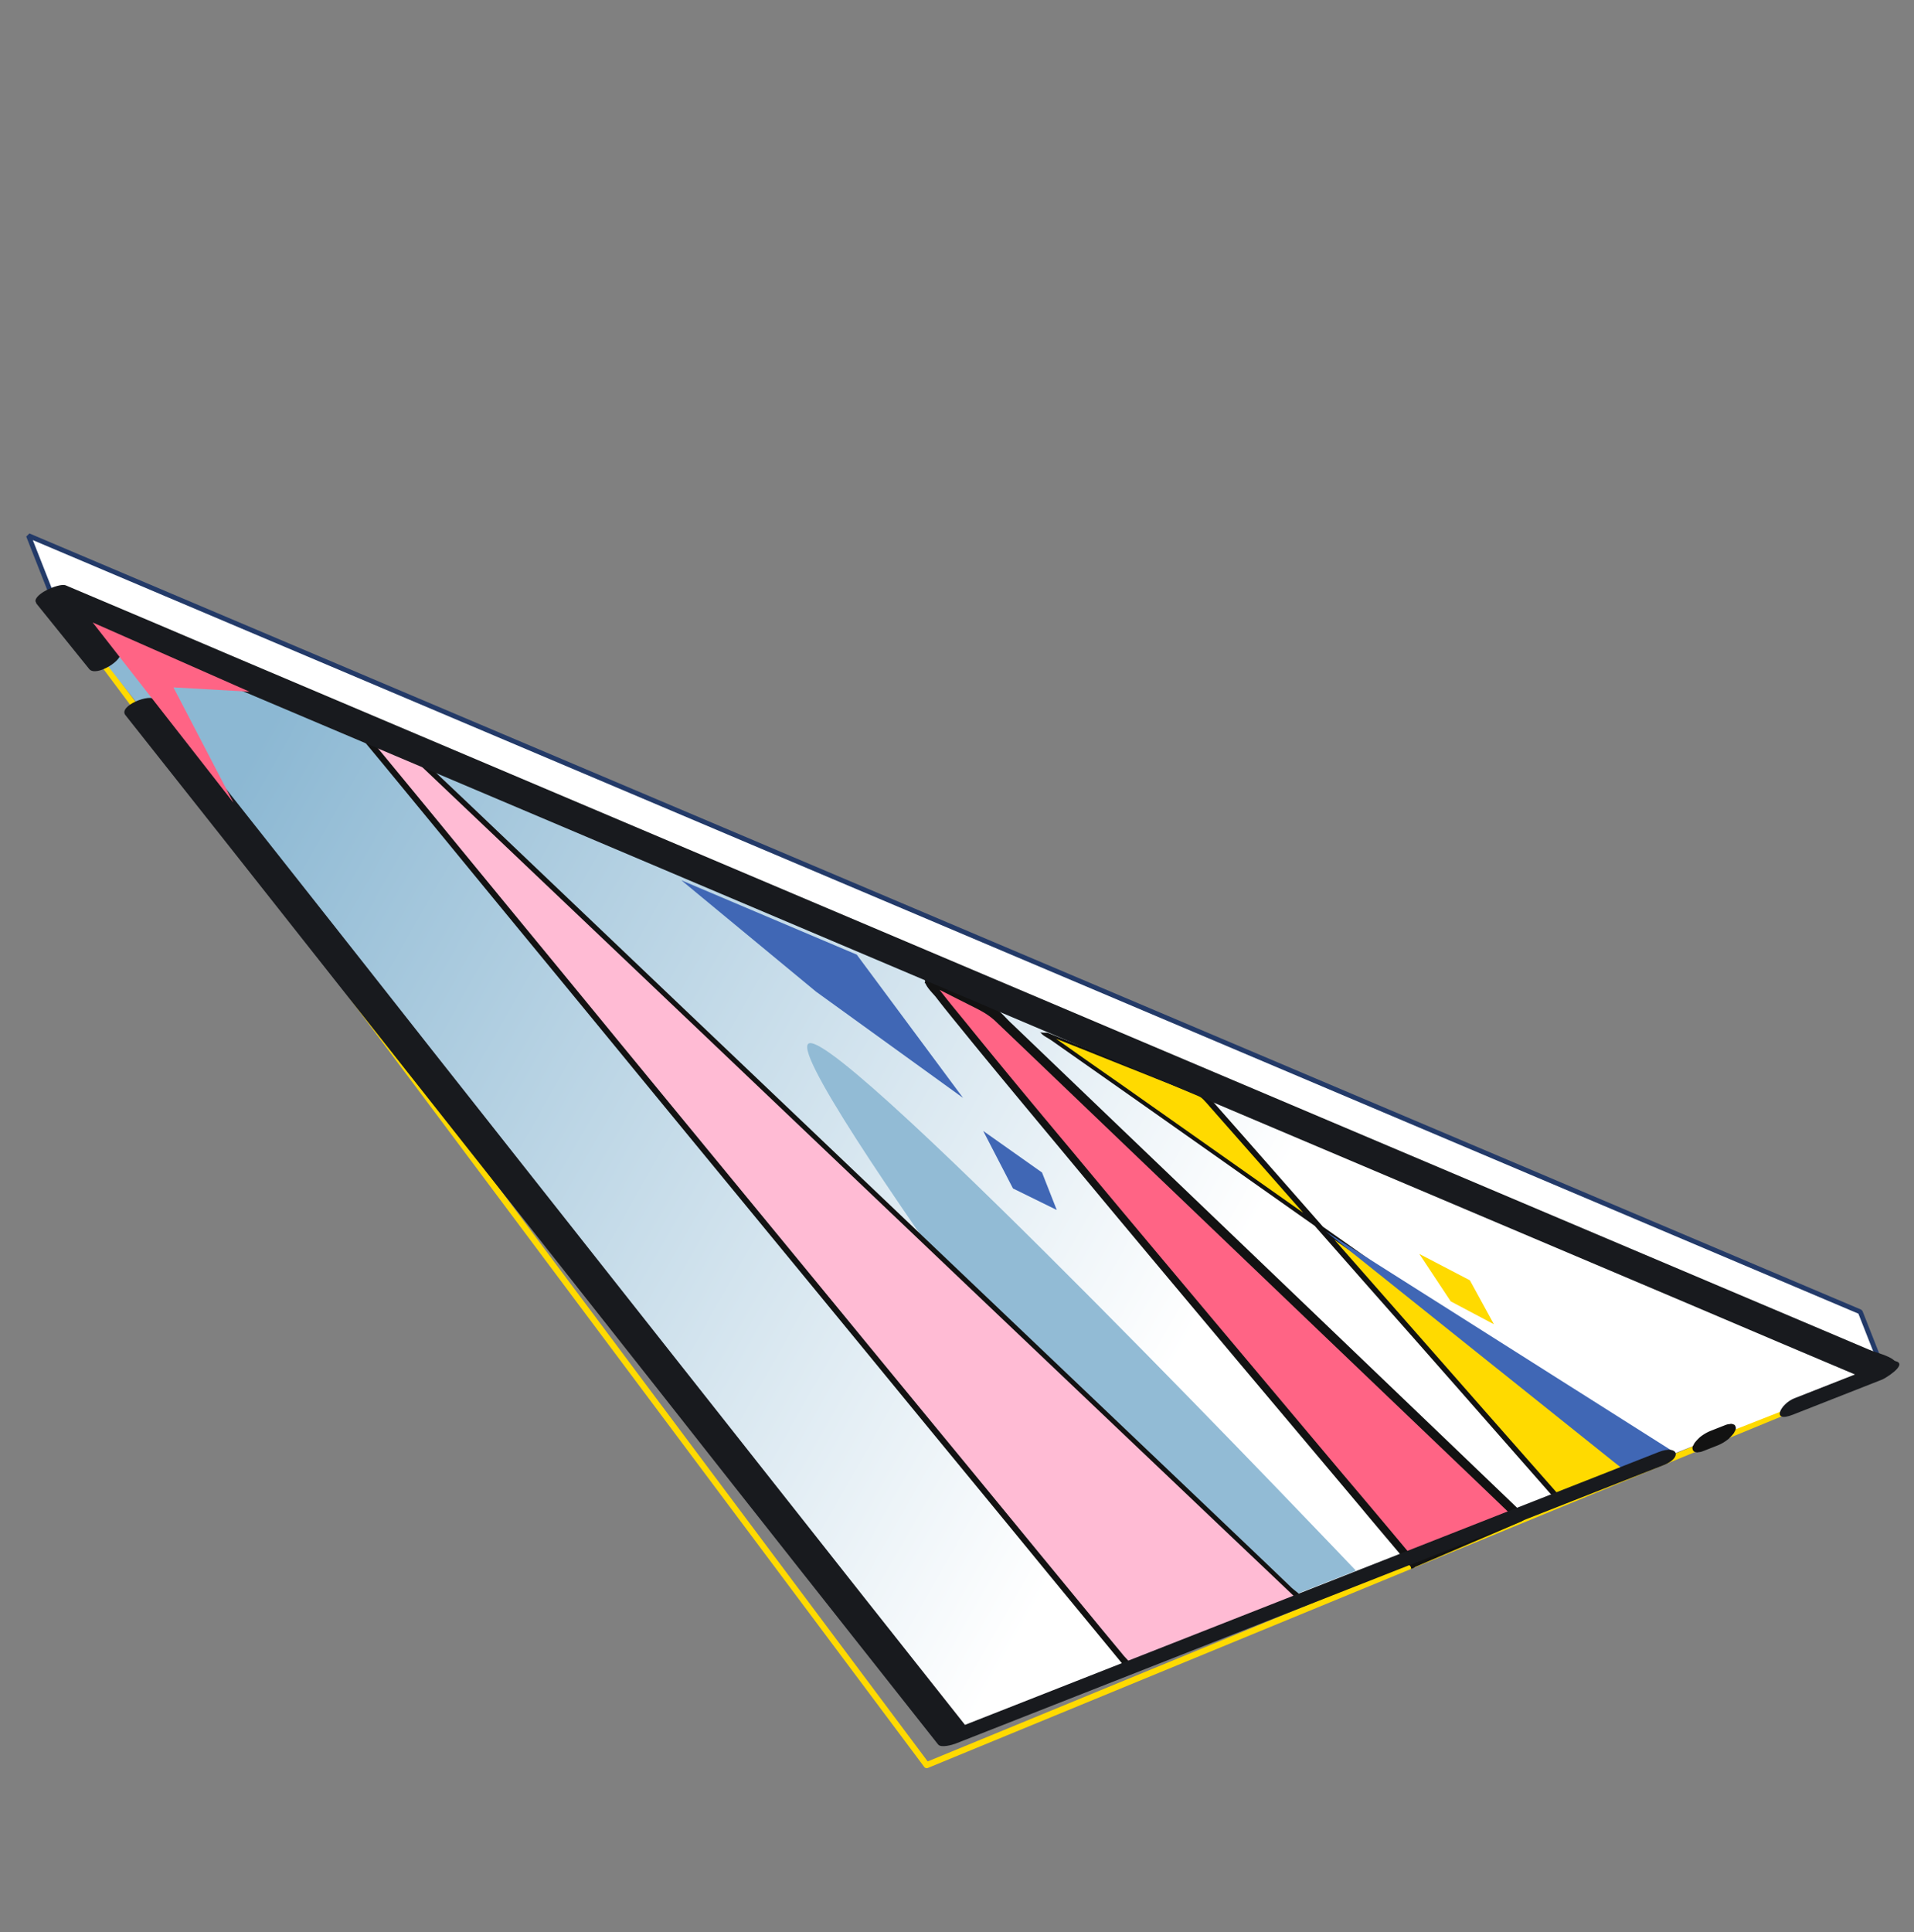 <svg xmlns="http://www.w3.org/2000/svg" width="213" height="215" fill="none"><rect width="100%" height="100%" fill="#808080" stroke="none"/><g clip-path="url(#a)"><path stroke="#FFDA00" stroke-linecap="round" stroke-linejoin="round" stroke-width=".676" d="m5.767 66.195 97.359 130.199 106.49-43.84z"/><path fill="#fff" d="m103.481 186.672 106.132-34.117-2.594-6.596-203.85-86.36 2.595 6.597"/><path stroke="#233A68" stroke-linecap="square" stroke-linejoin="bevel" stroke-width=".534" d="m103.481 186.672 106.132-34.117-2.594-6.596-203.85-86.36 2.595 6.597"/><path fill="url(#b)" d="m5.764 66.196 100.311 127.072 103.538-40.713z"/><path fill="#4067B5" d="m75.825 97.944 14.992 12.393 16.354 11.816-11.828-15.939z"/><path fill="#FF6485" d="M157.459 174.109s-55.491-65.728-54.143-65.17c1.349.558 7.215 3.566 7.215 3.566l58.954 56.456z"/><path fill="#121212" d="M157.081 174.424c-1.896-2.268-3.827-4.521-5.737-6.825l-13.655-16.225c-5.435-6.483-10.855-12.931-16.254-19.429-4.451-5.364-8.938-10.714-13.367-16.129-1.306-1.62-2.649-3.227-3.933-4.898-.33-.414-1.445-1.441-1.152-1.974.211-.418.536-.336.861-.255.851.251 1.744.821 2.544 1.26 1.456.724 3.151 1.313 4.447 2.269.64.459 1.221 1.193 1.804 1.717l12.077 11.572 17.972 17.206 17.037 16.317 9.597 9.2.467.444c.194.175-.365.562-.473.604l-12.026 5.148c-.579.227-.098-.464.155-.564l12.026-5.147-.473.605c-2.207-2.104-4.364-4.185-6.571-6.288l-15.413-14.739-18.101-17.322-14.284-13.675-3.817-3.647c-1.064-1.004-2.095-1.394-3.464-2.111-1.038-.512-2.09-1.061-3.128-1.574-.317-.168-.779-.279-1.024-.476-.014-.036-.274-.06-.302-.132-.015-.036.819-.574.682-.603.087.007.43.667.495.726.983 1.329 2.023 2.594 3.064 3.858 3.984 4.921 8.04 9.812 12.132 14.69 5.241 6.309 10.503 12.567 15.78 18.862 4.789 5.692 9.592 11.42 14.38 17.111a1385 1385 0 0 1 7.934 9.435c.143.153.237.284.38.437.173.225-.597.82-.755.631z"/><path fill="#FFDA00" d="m173.434 166.781-39.29-44.729-17.941-7.132 67.697 47.745z"/><path fill="#121212" d="M172.988 166.706c-6.887-7.838-13.789-15.712-20.712-23.535l-13.602-15.451-4.079-4.631c-.524-.589-.818-1.018-1.525-1.326-5.79-2.284-11.559-4.619-17.349-6.904l.967.122c2.844 2.02 5.673 4.005 8.553 6.011l19.667 13.861 21.819 15.399 15.276 10.775c.23.16 2.391 1.403 2.368 1.663.029.073-.942.37-1.014.399l-2.571 1.011-5.795 2.278-1.086.427c-.253.1-.728-.257-.982-.157l9.524-3.746s.934-.283.942-.37l-.166-.102c-.215-.334-.921-.642-1.216-.861l-13.879-9.775-21.474-15.159-20.423-14.4-6.99-4.91-2.253-1.583c-.296-.219-.952-.505-1.167-.839-.014-.036-.115-.08-.165-.102.23.16.693.062.968.122 5.3 2.1 10.614 4.237 15.914 6.338.945.382 1.804.546 2.436 1.302l3.318 3.759 27.469 31.257c2.7 3.039 5.379 6.129 8.079 9.168-.158-.189-.773.053-.967-.121z"/><path fill="#4067B5" d="m181.3 164.022-33.787-27.015 38.694 24.499z"/><path fill="#92BBD5" d="M134.278 181.298s-48.223-64.15-44.213-65.225 60.836 58.688 60.836 58.688z"/><path fill="#FFBBD4" d="M144.865 178.015 44.702 82.69l-5.271-2.238 86.312 105.082z"/><path fill="#121212" d="M144.38 177.954c-3.609-3.435-7.203-6.834-10.812-10.27l-25.442-24.186-30.208-28.757-24.571-23.356-7.14-6.777a51 51 0 0 0-1.674-1.601c-.662-.619-1.499-.834-2.342-1.171l-3.303-1.38.968.121c2.886 3.511 5.757 6.985 8.643 10.496 6.84 8.358 13.703 16.666 20.544 25.024 8.342 10.153 16.668 20.27 25.01 30.424 7.156 8.736 14.335 17.422 21.492 26.158l7.128 8.664 2.225 2.682c.345.45.899.902 1.149 1.431a.54.54 0 0 0 .158.189l-.968-.121 19.121-7.519c.254-.1.714.221.968.121l-19.121 7.519s-.903-.063-.968-.121c-2.886-3.511-5.757-6.985-8.643-10.496-6.841-8.358-13.704-16.666-20.544-25.024-8.341-10.153-16.668-20.27-25.01-30.424-7.156-8.736-14.335-17.422-21.492-26.158L42.42 84.76l-2.225-2.683c-.316-.377-1-.946-1.149-1.431-.028-.073-.093-.13-.158-.19.144.154.78.07.968.123l3.504 1.467c.555.242 1.292.413 1.803.756.345.24.676.655 1 .946l5.995 5.678 23.198 22.097 30.079 28.64 26.534 25.263 8.893 8.472 2.753 2.642c.417.422 1.18.875 1.466 1.391.029.072.13.116.195.174-.195-.174-.774.053-.968-.121zm46.052-18.778 1.485-.584c.181-.071.362-.142.572-.141.144-.057.282-.027.433.039.137.03.18.139.223.247a.48.48 0 0 1-.017.384l-.168.317c-.16.23-.371.439-.582.647a4.7 4.7 0 0 1-1.29.759l-1.485.583c-.181.072-.362.143-.572.141-.145.057-.282.028-.433-.038-.137-.03-.18-.139-.223-.248a.47.47 0 0 1 .017-.383l.168-.317c.16-.23.371-.439.581-.647a4.7 4.7 0 0 1 1.291-.759"/><path fill="#181A1E" d="M17.343 77.88c10.24 12.963 20.467 25.891 30.672 38.869l48.563 61.505 11.216 14.17-1.966.103 78.767-30.972c2.137-.84 2.67.624.534 1.464l-78.767 30.972c-.362.143-1.636.518-1.966.104-10.241-12.964-20.468-25.891-30.672-38.869L25.16 93.721 13.944 79.55c-.767-.996 2.753-2.464 3.4-1.672"/><path fill="#181A1E" d="m199.755 155.552 9.959-3.916-1.644 1.986c-6.77-2.862-13.541-5.724-20.325-8.622-16.252-6.876-32.517-13.787-48.769-20.663L80.222 99.44 29.398 77.91l-16.857-7.14c-2.509-1.063-5.633-1.885-7.93-3.367-.116-.08-.253-.11-.354-.154l3.256-2.034 5.813 7.34c.596.77-2.646 2.84-3.4 1.88l-5.87-7.274c-.74-.923 2.549-2.342 3.256-2.034 6.77 2.862 13.54 5.724 20.325 8.622 16.251 6.876 32.517 13.787 48.768 20.663l58.755 24.897 50.823 21.53 16.857 7.139 5.17 2.194c.807.352 2.078.606 2.761 1.174.079.095.252.11.353.154 1.01.44-1.354 1.872-1.644 1.986l-9.959 3.916c-2.463.968-1.395-1.209.162-1.821z"/><path fill="#4067B5" d="m109.418 125.832 3.31 6.399 4.873 2.394-1.639-4.168z"/><path fill="#FFDA00" d="m166.251 147.34-4.806-2.546-3.497-5.278 5.628 2.934z"/><path fill="#FF6485" d="m25.973 89.3-6.671-12.82 8.467.48-17.453-7.7z"/></g><defs><linearGradient id="b" x1="128.289" x2="21.538" y1="156.076" y2="95.464" gradientUnits="userSpaceOnUse"><stop stop-color="#fff"/><stop offset="1" stop-color="#8CB8D3"/></linearGradient><clipPath id="a"><path fill="#fff" d="m62.047 214.641 150.798-59.296L151.76 0 .962 59.296z"/></clipPath></defs></svg>